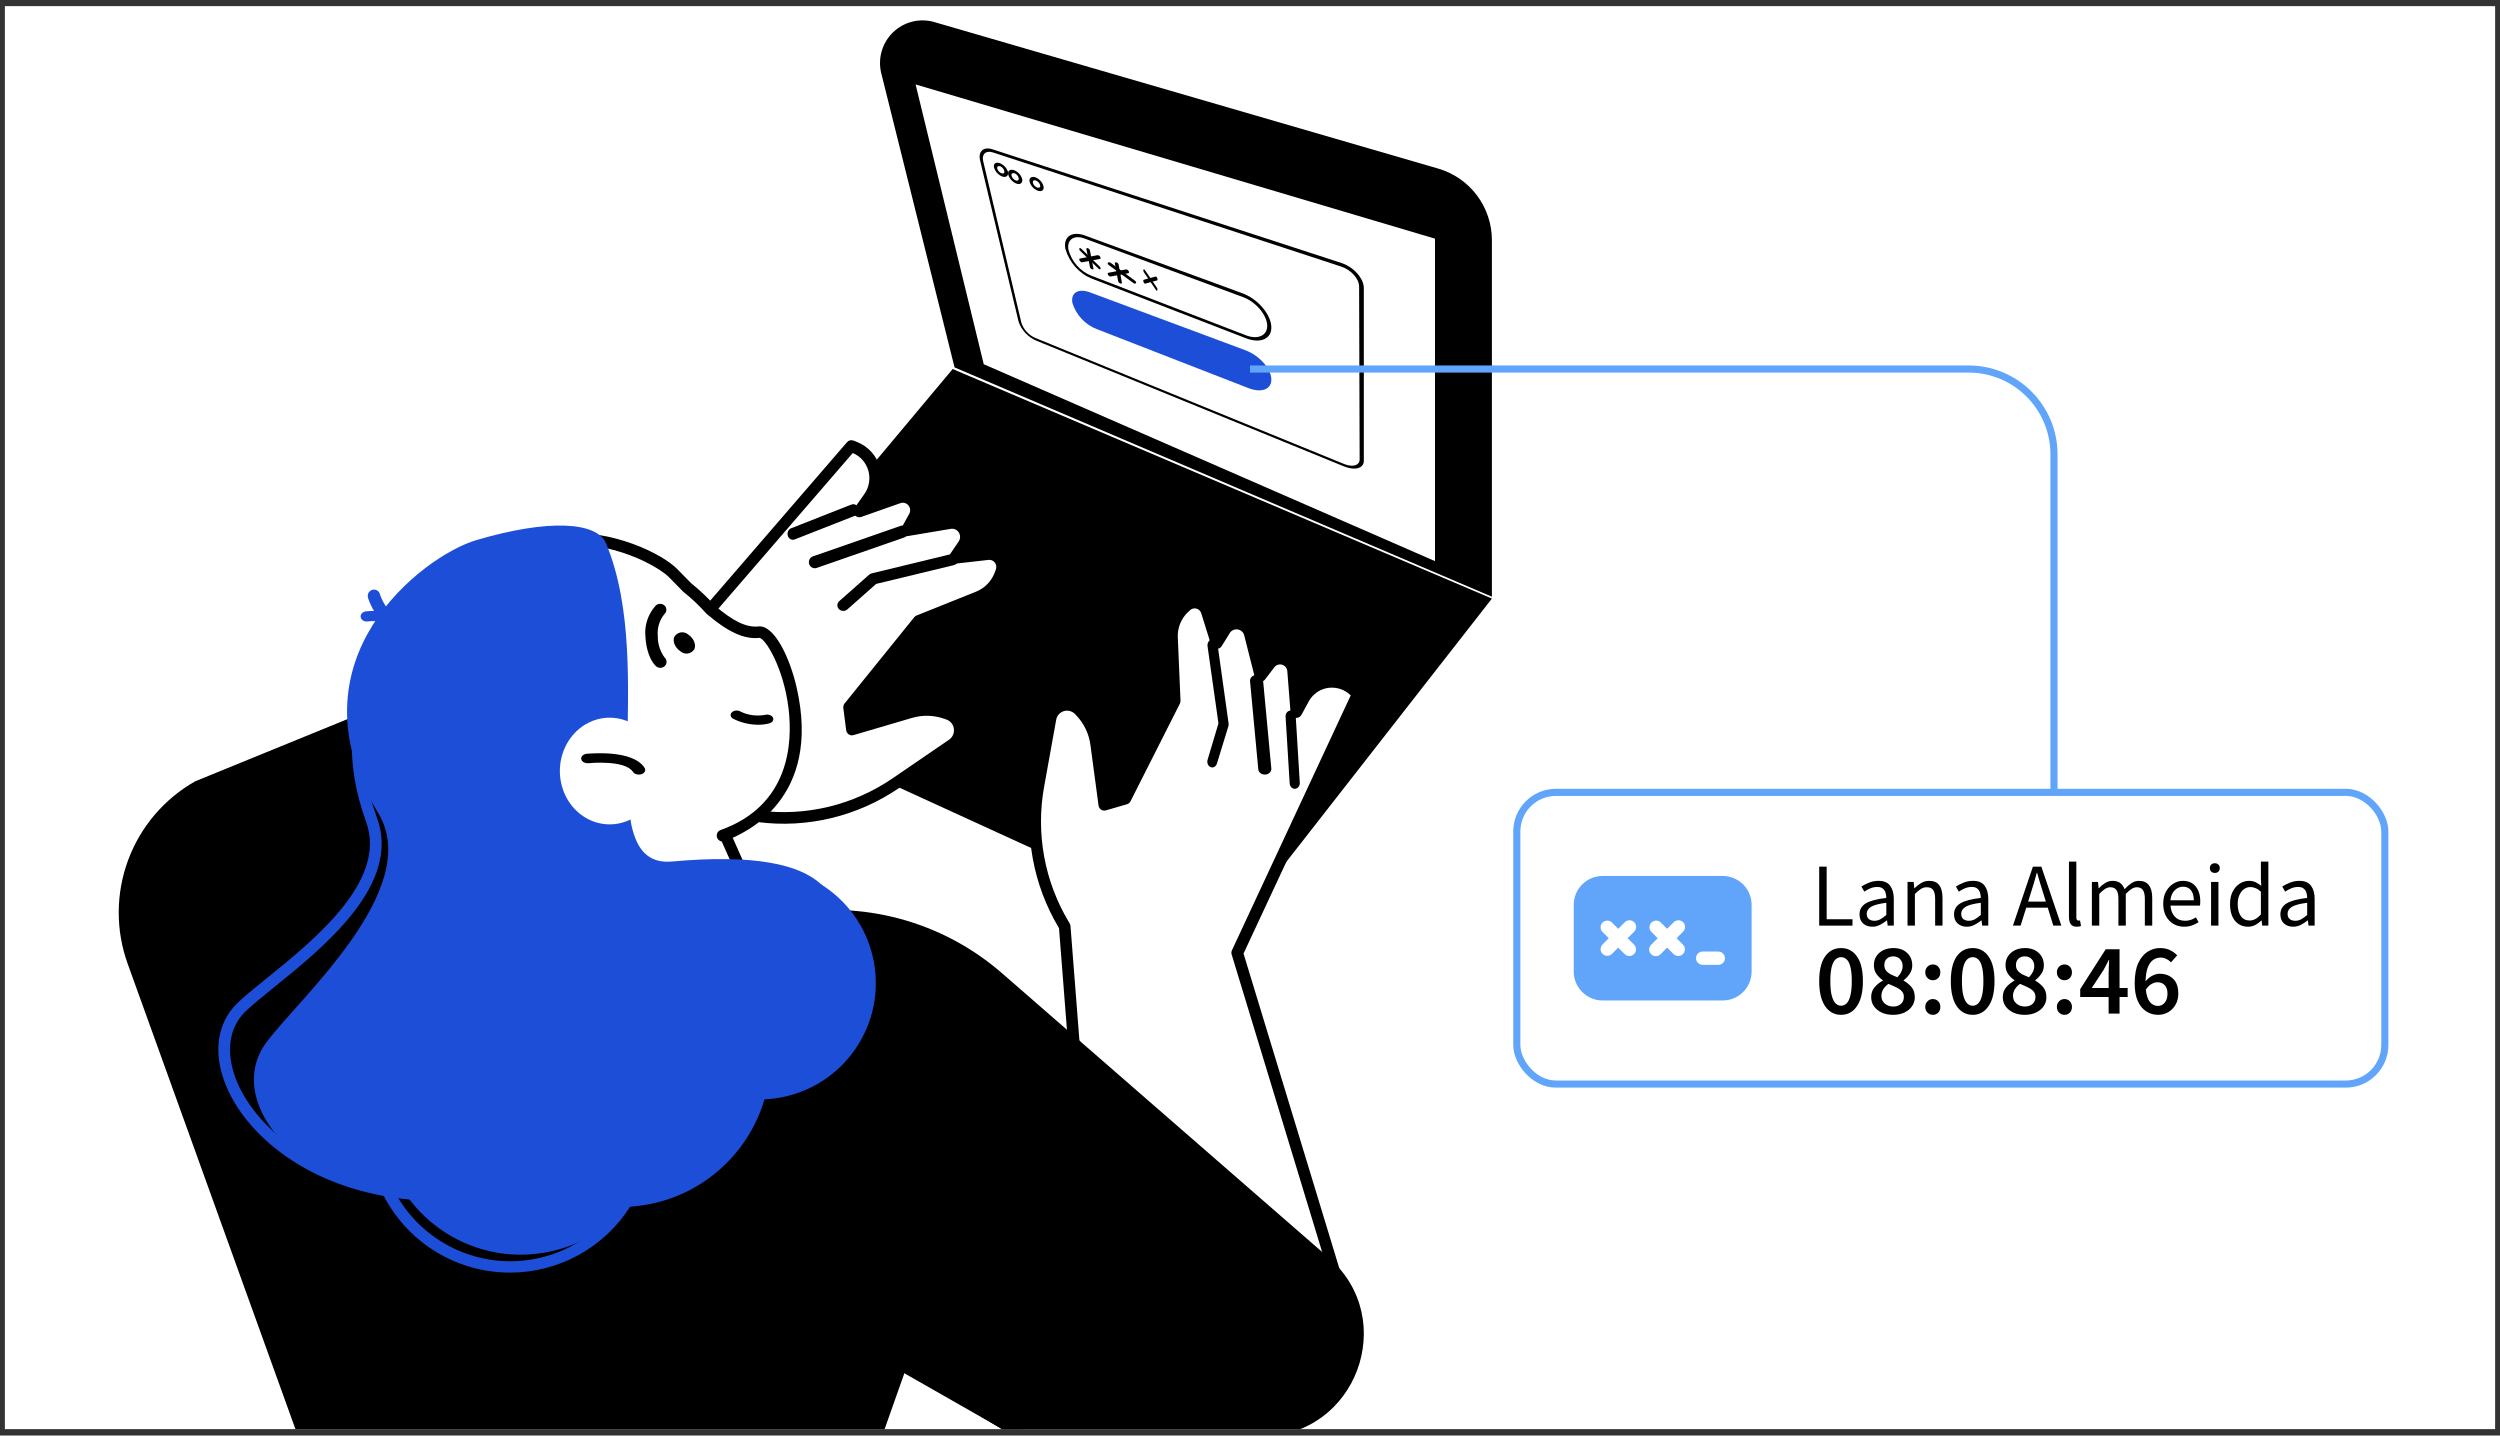 <svg width="256" height="147" viewBox="0 0 256 147" fill="none" xmlns="http://www.w3.org/2000/svg">
<rect x="0" y="0" width="256" height="147" fill="#333333" stroke="none"/>
<g clip-path="url(#clip0_39_490)">
<rect width="255" height="145.714" transform="translate(0.5 0.631)" fill="white"/>
<path d="M119.249 93.086L80.762 75.469C79.51 74.895 78.409 74.04 77.541 72.971C76.674 71.902 76.066 70.647 75.763 69.305C75.46 67.962 75.47 66.568 75.794 65.23C76.118 63.892 76.746 62.647 77.629 61.592L97.553 37.788L152.772 61.293L129.995 90.461C128.758 92.039 127.025 93.156 125.076 93.632C123.128 94.108 121.075 93.916 119.249 93.086Z" fill="black"/>
<path d="M95.689 2.264L147.273 17.264C148.858 17.724 150.251 18.688 151.243 20.012C152.234 21.334 152.771 22.945 152.771 24.6V61.102L97.746 37.62L90.244 7.513C90.058 6.767 90.072 5.985 90.284 5.246C90.496 4.507 90.898 3.838 91.451 3.305C92.004 2.773 92.686 2.396 93.43 2.213C94.175 2.03 94.954 2.048 95.689 2.264Z" fill="black"/>
<path d="M100.737 37.297L93.757 8.645L146.943 24.439V57.459L100.737 37.297Z" fill="white"/>
<path d="M111.364 133.959L109.135 95.209L109.035 95.036C106.5 90.726 105.589 85.629 106.47 80.688L107.694 73.796C107.749 73.476 107.89 73.179 108.102 72.937C108.314 72.695 108.589 72.518 108.894 72.426C109.2 72.334 109.525 72.331 109.833 72.416C110.14 72.502 110.418 72.673 110.635 72.911L110.77 73.06C111.63 73.987 112.181 75.164 112.347 76.426L113.17 82.667L115.3 82.039L120.317 71.972L120.041 65.438C120.017 64.867 120.115 64.298 120.327 63.769C120.539 63.24 120.861 62.763 121.27 62.371L121.458 62.186C121.617 62.034 121.811 61.926 122.023 61.871C122.234 61.816 122.456 61.817 122.667 61.873C122.878 61.929 123.072 62.039 123.23 62.192C123.388 62.345 123.505 62.536 123.57 62.748L124.564 66L125.382 64.667C125.526 64.431 125.735 64.243 125.983 64.127C126.231 64.011 126.507 63.971 126.777 64.013C127.048 64.055 127.3 64.177 127.502 64.363C127.705 64.55 127.849 64.793 127.917 65.061L128.999 69.396L129.929 68.152C130.092 67.935 130.316 67.773 130.572 67.688C130.827 67.602 131.102 67.598 131.36 67.675C131.619 67.752 131.848 67.907 132.017 68.119C132.187 68.332 132.289 68.591 132.311 68.864L132.64 73.126L133.499 71.649C133.754 71.212 134.104 70.84 134.522 70.561C134.941 70.283 135.416 70.105 135.912 70.043C136.409 69.98 136.912 70.033 137.385 70.199C137.858 70.364 138.287 70.638 138.64 70.998L138.928 71.291L126.658 97.953L137.275 133.935L111.364 133.959Z" fill="white"/>
<path d="M137.603 133.958C137.471 133.964 137.341 133.925 137.234 133.849C137.126 133.773 137.047 133.663 137.009 133.536L126.133 97.776C126.08 97.638 126.08 97.486 126.133 97.348L138.315 71.206C137.983 70.879 137.574 70.641 137.126 70.515C136.677 70.39 136.204 70.38 135.75 70.487C135.4 70.574 135.071 70.729 134.781 70.944C134.492 71.16 134.248 71.43 134.064 71.741L133.257 73.221C133.193 73.33 133.096 73.416 132.98 73.466C132.864 73.516 132.734 73.528 132.611 73.499C132.488 73.471 132.377 73.403 132.294 73.307C132.212 73.211 132.162 73.091 132.153 72.965L131.82 68.729C131.81 68.578 131.753 68.433 131.658 68.315C131.563 68.196 131.435 68.11 131.289 68.067C131.144 68.025 130.988 68.028 130.845 68.076C130.701 68.124 130.575 68.215 130.485 68.337L129.547 69.573C129.479 69.662 129.388 69.731 129.283 69.771C129.178 69.811 129.064 69.82 128.954 69.798C128.844 69.775 128.742 69.722 128.661 69.645C128.58 69.567 128.523 69.468 128.496 69.359L127.404 65.051C127.366 64.898 127.283 64.759 127.165 64.653C127.048 64.547 126.901 64.479 126.745 64.457C126.586 64.43 126.424 64.451 126.278 64.518C126.131 64.585 126.009 64.694 125.925 64.832L125.1 66.162C125.04 66.262 124.951 66.342 124.845 66.391C124.74 66.441 124.622 66.459 124.507 66.442C124.393 66.427 124.286 66.38 124.199 66.306C124.112 66.233 124.047 66.135 124.014 66.026L123.005 62.794C122.97 62.679 122.906 62.576 122.82 62.494C122.734 62.411 122.628 62.352 122.513 62.321C122.398 62.291 122.277 62.291 122.161 62.32C122.046 62.35 121.939 62.408 121.853 62.491L121.657 62.669C121.307 63.001 121.032 63.405 120.85 63.853C120.669 64.301 120.586 64.782 120.606 65.265L120.885 71.759C120.889 71.86 120.866 71.96 120.82 72.05L115.762 82.055C115.725 82.128 115.673 82.193 115.61 82.245C115.546 82.297 115.473 82.336 115.394 82.358L113.245 82.982C113.162 83.006 113.075 83.011 112.99 82.998C112.905 82.984 112.824 82.953 112.752 82.905C112.682 82.858 112.622 82.797 112.577 82.725C112.532 82.653 112.502 82.573 112.491 82.489L111.66 76.286C111.513 75.156 111.012 74.102 110.229 73.274L110.087 73.126C109.942 72.972 109.758 72.862 109.554 72.808C109.35 72.754 109.136 72.758 108.934 72.82C108.733 72.882 108.553 72.999 108.414 73.158C108.276 73.317 108.185 73.511 108.151 73.72L106.917 80.57C106.057 85.329 106.951 90.24 109.434 94.389L109.535 94.567C109.582 94.647 109.611 94.737 109.618 94.829L110.698 108.66L112.123 133.328C112.132 133.486 112.079 133.641 111.974 133.759C111.87 133.877 111.722 133.949 111.565 133.958C111.407 133.968 111.253 133.914 111.135 133.809C111.017 133.705 110.945 133.557 110.936 133.4L109.511 108.737L108.442 95.037L108.407 94.983C105.784 90.587 104.841 85.388 105.753 80.35L106.988 73.494C107.063 73.07 107.255 72.676 107.541 72.355C107.827 72.034 108.196 71.799 108.608 71.676C109.02 71.553 109.458 71.546 109.873 71.658C110.288 71.769 110.664 71.993 110.959 72.306L111.096 72.454C112.05 73.464 112.662 74.749 112.847 76.126L113.583 81.639L114.824 81.283L119.698 71.646L119.431 65.307C119.402 64.655 119.513 64.004 119.758 63.399C120.003 62.794 120.375 62.249 120.85 61.801L121.04 61.623C121.272 61.401 121.558 61.243 121.868 61.162C122.179 61.082 122.506 61.082 122.817 61.163C123.127 61.244 123.413 61.403 123.645 61.625C123.877 61.847 124.049 62.124 124.144 62.431L124.768 64.427L124.904 64.202C125.111 63.868 125.412 63.602 125.769 63.438C126.125 63.274 126.523 63.219 126.91 63.279C127.298 63.339 127.66 63.512 127.95 63.777C128.241 64.041 128.447 64.385 128.543 64.766L129.333 67.873L129.523 67.624C129.759 67.31 130.085 67.075 130.457 66.951C130.83 66.827 131.231 66.82 131.608 66.93C131.985 67.04 132.319 67.263 132.566 67.569C132.813 67.874 132.961 68.248 132.99 68.64L133.18 71.016C133.498 70.532 133.92 70.125 134.414 69.825C134.909 69.524 135.464 69.338 136.04 69.278C136.616 69.219 137.198 69.289 137.743 69.483C138.288 69.677 138.784 69.989 139.194 70.398L139.485 70.689C139.57 70.775 139.626 70.885 139.648 71.004C139.669 71.123 139.653 71.245 139.603 71.355L127.338 97.645L138.155 133.192C138.182 133.283 138.188 133.379 138.171 133.472C138.153 133.566 138.114 133.653 138.056 133.729C137.998 133.804 137.923 133.864 137.836 133.904C137.75 133.944 137.656 133.962 137.561 133.958H137.603Z" fill="black"/>
<path d="M124.137 78.588C124.08 78.587 124.023 78.575 123.969 78.552C123.842 78.5 123.738 78.391 123.679 78.25C123.621 78.109 123.613 77.947 123.657 77.799L124.77 74.079L123.652 66.172C123.63 66.015 123.662 65.854 123.742 65.724C123.822 65.595 123.943 65.507 124.078 65.481C124.214 65.456 124.352 65.493 124.464 65.586C124.576 65.679 124.651 65.819 124.673 65.977L125.801 74.026C125.819 74.122 125.819 74.221 125.801 74.317L124.617 78.178C124.584 78.296 124.52 78.399 124.434 78.473C124.348 78.546 124.244 78.586 124.137 78.588Z" fill="black"/>
<path d="M129.516 79.316C129.348 79.317 129.186 79.261 129.062 79.162C128.939 79.062 128.863 78.924 128.849 78.777L128.002 69.745C127.989 69.591 128.046 69.438 128.161 69.32C128.276 69.203 128.44 69.13 128.616 69.118C128.792 69.105 128.966 69.154 129.101 69.254C129.236 69.354 129.321 69.497 129.336 69.651L130.183 78.684C130.191 78.761 130.181 78.838 130.154 78.912C130.127 78.985 130.083 79.053 130.026 79.112C129.969 79.171 129.9 79.219 129.821 79.254C129.743 79.289 129.657 79.31 129.57 79.316H129.516Z" fill="black"/>
<path d="M132.581 80.774C132.45 80.774 132.323 80.718 132.227 80.618C132.131 80.517 132.072 80.38 132.063 80.232L131.644 73.383C131.639 73.307 131.648 73.23 131.669 73.157C131.691 73.085 131.725 73.018 131.77 72.96C131.86 72.843 131.988 72.772 132.125 72.761C132.263 72.75 132.398 72.801 132.502 72.902C132.606 73.004 132.669 73.147 132.679 73.302L133.098 80.151C133.103 80.227 133.095 80.304 133.073 80.377C133.052 80.45 133.018 80.517 132.973 80.575C132.928 80.633 132.874 80.68 132.813 80.714C132.751 80.748 132.685 80.768 132.617 80.774H132.581Z" fill="black"/>
<path d="M31.1 100.445L77.303 83.539L77.511 83.569C82.458 84.211 87.466 83.012 91.609 80.194L97.405 76.257C97.67 76.076 97.881 75.824 98.014 75.529C98.147 75.234 98.196 74.908 98.158 74.586C98.119 74.264 97.993 73.959 97.794 73.705C97.595 73.451 97.331 73.258 97.03 73.148L96.834 73.081C95.641 72.647 94.345 72.603 93.126 72.954L87.104 74.681L86.812 72.423L93.953 63.638L100.023 61.223C100.557 61.013 101.039 60.688 101.438 60.271C101.836 59.854 102.142 59.355 102.332 58.808L102.422 58.554C102.497 58.343 102.518 58.116 102.483 57.895C102.448 57.673 102.357 57.464 102.22 57.288C102.083 57.112 101.904 56.975 101.699 56.889C101.495 56.803 101.273 56.771 101.053 56.797L97.679 57.171L98.571 55.867C98.73 55.636 98.818 55.362 98.823 55.081C98.829 54.799 98.753 54.522 98.605 54.284C98.456 54.046 98.241 53.858 97.988 53.743C97.734 53.629 97.453 53.592 97.179 53.639L92.787 54.376L93.549 52.993C93.68 52.752 93.736 52.476 93.71 52.202C93.683 51.928 93.576 51.668 93.401 51.457C93.227 51.246 92.993 51.093 92.732 51.02C92.47 50.946 92.193 50.954 91.936 51.043L87.913 52.456L88.913 51.049C89.172 50.686 89.359 50.275 89.461 49.838C89.563 49.402 89.579 48.95 89.508 48.507C89.41 47.937 89.168 47.402 88.807 46.954C88.445 46.507 87.975 46.162 87.443 45.953L87.062 45.802L67.692 68.088L34.367 74.409L31.1 100.445Z" fill="white"/>
<path d="M37.523 98.988C37.383 98.987 37.248 98.937 37.141 98.845C37.034 98.753 36.962 98.626 36.938 98.485C36.913 98.345 36.939 98.2 37.009 98.076C37.079 97.953 37.189 97.858 37.321 97.809L46.776 94.33L64.098 87.651L77.252 82.999C77.338 82.968 77.429 82.958 77.52 82.969L77.722 82.999C82.521 83.62 87.379 82.449 91.399 79.702L97.185 75.743C97.359 75.624 97.497 75.457 97.585 75.263C97.672 75.068 97.705 74.853 97.679 74.64C97.654 74.428 97.572 74.227 97.442 74.059C97.311 73.891 97.138 73.764 96.941 73.691L96.751 73.624C95.676 73.228 94.507 73.188 93.409 73.508L87.403 75.275C87.321 75.3 87.234 75.306 87.149 75.293C87.065 75.28 86.984 75.248 86.912 75.201C86.84 75.153 86.779 75.09 86.734 75.015C86.688 74.941 86.659 74.858 86.648 74.771L86.356 72.5C86.338 72.333 86.385 72.165 86.487 72.033L93.623 63.198C93.688 63.119 93.772 63.058 93.867 63.022L99.932 60.593C100.384 60.415 100.792 60.14 101.131 59.787C101.469 59.434 101.73 59.011 101.895 58.546L101.984 58.291C102.022 58.176 102.032 58.053 102.011 57.933C101.991 57.813 101.942 57.7 101.868 57.605C101.794 57.51 101.698 57.435 101.588 57.387C101.479 57.339 101.359 57.32 101.241 57.332L97.869 57.714C97.753 57.731 97.634 57.712 97.528 57.661C97.422 57.609 97.334 57.526 97.274 57.423C97.213 57.325 97.18 57.211 97.18 57.095C97.18 56.979 97.213 56.865 97.274 56.767L98.166 55.449C98.258 55.315 98.308 55.155 98.311 54.991C98.314 54.827 98.27 54.666 98.183 54.528C98.097 54.39 97.972 54.281 97.825 54.215C97.678 54.148 97.516 54.128 97.358 54.156L92.975 54.891C92.863 54.912 92.747 54.9 92.642 54.855C92.536 54.811 92.445 54.737 92.38 54.642C92.316 54.549 92.278 54.439 92.272 54.325C92.265 54.211 92.291 54.098 92.344 53.998L93.106 52.614C93.178 52.478 93.21 52.324 93.195 52.17C93.18 52.017 93.12 51.871 93.023 51.753C92.926 51.635 92.796 51.55 92.651 51.508C92.505 51.467 92.351 51.471 92.208 51.521L88.188 52.935C88.068 52.978 87.939 52.981 87.818 52.943C87.697 52.905 87.591 52.829 87.515 52.725C87.439 52.621 87.398 52.496 87.397 52.367C87.396 52.237 87.436 52.111 87.51 52.007L88.509 50.592C88.751 50.25 88.914 49.857 88.984 49.441C89.055 49.026 89.033 48.599 88.918 48.194C88.803 47.789 88.6 47.416 88.323 47.104C88.046 46.791 87.703 46.547 87.32 46.39L68.237 68.487C68.153 68.585 68.04 68.653 67.916 68.681L58.467 70.751L38.397 73.921C38.239 73.945 38.078 73.905 37.95 73.808C37.822 73.711 37.737 73.566 37.713 73.405C37.689 73.244 37.729 73.08 37.824 72.949C37.919 72.818 38.061 72.731 38.218 72.707L58.247 69.543L67.511 67.545L86.737 45.278C86.817 45.185 86.924 45.12 87.042 45.091C87.16 45.061 87.284 45.07 87.397 45.114L87.778 45.266C88.32 45.483 88.809 45.82 89.208 46.254C89.607 46.687 89.906 47.206 90.083 47.773C90.26 48.34 90.311 48.94 90.232 49.53C90.153 50.119 89.947 50.683 89.627 51.181L91.892 50.379C92.263 50.248 92.664 50.235 93.041 50.342C93.419 50.448 93.757 50.67 94.008 50.977C94.26 51.284 94.414 51.662 94.45 52.06C94.487 52.459 94.403 52.86 94.212 53.209L94.057 53.494L97.227 52.96C97.615 52.895 98.013 52.947 98.372 53.112C98.731 53.276 99.034 53.545 99.245 53.884C99.455 54.223 99.563 54.618 99.555 55.02C99.548 55.421 99.424 55.811 99.201 56.142L99.052 56.366L101.128 56.13C101.447 56.095 101.77 56.144 102.066 56.272C102.362 56.4 102.621 56.602 102.82 56.859C103.019 57.117 103.151 57.422 103.203 57.745C103.256 58.069 103.227 58.401 103.12 58.71L103.031 58.965C102.808 59.593 102.456 60.164 101.998 60.641C101.541 61.117 100.988 61.488 100.378 61.728L94.462 64.072L87.575 72.573L87.742 73.885L93.094 72.318C94.43 71.922 95.854 71.971 97.161 72.458L97.352 72.525C97.755 72.673 98.111 72.933 98.379 73.276C98.647 73.618 98.817 74.03 98.87 74.465C98.923 74.9 98.857 75.342 98.679 75.741C98.501 76.14 98.219 76.481 97.863 76.727L92.071 80.686C87.81 83.599 82.66 84.839 77.573 84.177H77.508L64.502 88.774L47.192 95.454L37.725 98.957C37.66 98.979 37.591 98.989 37.523 98.988Z" fill="black"/>
<path d="M86.348 62.559C86.227 62.559 86.108 62.523 86.008 62.458C85.907 62.393 85.83 62.3 85.785 62.192C85.741 62.084 85.731 61.966 85.758 61.853C85.785 61.74 85.847 61.637 85.935 61.558L89.008 58.843C89.082 58.779 89.172 58.733 89.269 58.71L97.376 56.747C97.532 56.711 97.697 56.735 97.835 56.814C97.973 56.893 98.072 57.021 98.111 57.17C98.15 57.318 98.125 57.475 98.043 57.606C97.962 57.737 97.829 57.832 97.674 57.87L89.719 59.792L86.761 62.409C86.648 62.507 86.501 62.56 86.348 62.559Z" fill="black"/>
<path d="M83.428 58.188C83.285 58.185 83.147 58.131 83.04 58.035C82.931 57.94 82.86 57.809 82.836 57.665C82.813 57.522 82.84 57.374 82.912 57.249C82.984 57.123 83.097 57.027 83.232 56.977L92.196 53.858C92.272 53.828 92.354 53.814 92.437 53.817C92.519 53.819 92.6 53.839 92.674 53.875C92.749 53.91 92.816 53.96 92.871 54.023C92.926 54.085 92.968 54.158 92.995 54.237C93.022 54.316 93.032 54.401 93.027 54.484C93.021 54.568 92.999 54.649 92.961 54.724C92.924 54.799 92.872 54.865 92.809 54.919C92.746 54.972 92.672 55.013 92.594 55.037L83.63 58.156C83.565 58.178 83.496 58.189 83.428 58.188Z" fill="black"/>
<path d="M81.197 55.273C81.066 55.273 80.94 55.223 80.84 55.131C80.74 55.039 80.673 54.912 80.651 54.772C80.628 54.632 80.652 54.487 80.717 54.364C80.782 54.24 80.885 54.146 81.008 54.097L87.17 51.673C87.239 51.643 87.313 51.629 87.387 51.631C87.461 51.633 87.534 51.651 87.602 51.684C87.669 51.718 87.73 51.766 87.781 51.825C87.831 51.885 87.87 51.954 87.895 52.031C87.92 52.107 87.931 52.188 87.927 52.269C87.924 52.35 87.905 52.429 87.873 52.502C87.84 52.575 87.795 52.64 87.739 52.693C87.683 52.746 87.618 52.787 87.547 52.812L81.38 55.237C81.321 55.26 81.259 55.273 81.197 55.273Z" fill="black"/>
<path d="M30.517 147.074L13.067 98.671C11.835 95.242 11.855 91.487 13.122 88.07C14.39 84.653 16.824 81.796 19.994 80.002L37.73 72.759L53.929 98.784L80.259 93.658C84.198 92.893 88.26 93.037 92.135 94.079C96.011 95.121 99.597 97.034 102.623 99.673L136.058 128.786C143.324 135.116 138.851 147.074 129.221 147.074H103.796L92.707 140.338L90.324 147.074H30.517Z" fill="black"/>
<path d="M104.081 147.073C103.971 147.072 103.863 147.042 103.768 146.987L91.882 140.21C91.811 140.169 91.749 140.115 91.699 140.05C91.649 139.986 91.613 139.912 91.592 139.834C91.571 139.755 91.566 139.673 91.577 139.593C91.588 139.513 91.615 139.435 91.657 139.365C91.698 139.295 91.754 139.234 91.819 139.185C91.885 139.136 91.959 139.1 92.039 139.079C92.118 139.059 92.201 139.054 92.283 139.065C92.365 139.076 92.443 139.103 92.514 139.144L104.368 145.921C104.489 145.988 104.583 146.093 104.637 146.219C104.69 146.345 104.7 146.485 104.664 146.616C104.629 146.748 104.549 146.865 104.439 146.947C104.329 147.03 104.194 147.074 104.056 147.073H104.081Z" fill="black"/>
<path d="M64.982 114.288L79.914 98.545L71.717 80.045L54.414 87.603L64.982 114.288Z" fill="white"/>
<path d="M64.963 115.016H64.856C64.756 114.999 64.663 114.956 64.585 114.893C64.507 114.83 64.446 114.749 64.409 114.656L53.727 87.74C53.67 87.598 53.672 87.44 53.731 87.299C53.79 87.158 53.901 87.045 54.042 86.984L71.526 79.362C71.599 79.332 71.677 79.316 71.755 79.316C71.834 79.316 71.912 79.332 71.985 79.362C72.058 79.388 72.125 79.428 72.181 79.481C72.238 79.534 72.282 79.598 72.313 79.669L80.592 98.308C80.64 98.414 80.654 98.532 80.634 98.647C80.614 98.761 80.56 98.867 80.479 98.951L65.386 114.833C65.331 114.89 65.266 114.936 65.193 114.967C65.12 114.999 65.042 115.015 64.963 115.016ZM55.044 87.828L65.177 113.346L79.353 98.42L71.46 80.667L55.044 87.828Z" fill="black"/>
<path d="M62.239 92.281C57.495 92.889 52.7 91.629 48.853 88.76C44.98 85.943 42.36 81.701 41.558 76.952C40.756 72.202 41.837 67.325 44.566 63.372C53.778 50.072 66.834 56.66 68.933 58.813C69.424 59.315 69.897 59.804 70.364 60.269C71.214 60.95 72.005 61.702 72.729 62.519C74.503 64.04 76.105 64.971 77.654 64.804C80.019 64.547 86.334 81.069 73.929 85.485L62.239 92.281Z" fill="white"/>
<path d="M59.835 93.159C55.725 93.149 51.727 91.811 48.423 89.339C44.396 86.42 41.67 82.011 40.838 77.072C40.006 72.132 41.135 67.061 43.98 62.958C47.509 57.852 51.922 55.047 57.102 54.602C62.769 54.122 67.89 56.765 69.369 58.291L70.777 59.726C71.642 60.418 72.449 61.181 73.189 62.009C75.066 63.618 76.444 64.279 77.662 64.147C79.26 63.967 80.876 67.282 81.594 70.484C84.107 81.65 76.557 85.284 74.187 86.131C74.038 86.185 73.874 86.176 73.731 86.108C73.589 86.039 73.479 85.916 73.426 85.765C73.374 85.615 73.382 85.449 73.45 85.305C73.518 85.16 73.64 85.049 73.789 84.996C80.858 82.473 81.179 76.1 80.745 72.526C80.228 68.322 78.369 65.396 77.775 65.318C76.207 65.493 74.543 64.718 72.387 62.88L72.327 62.826C71.618 62.03 70.843 61.296 70.011 60.633L69.957 60.585L68.514 59.114C67.528 58.098 62.829 55.305 57.197 55.786C52.386 56.194 48.287 58.831 44.948 63.63C42.282 67.475 41.223 72.227 42.002 76.856C42.78 81.486 45.333 85.617 49.107 88.354C52.846 91.156 57.512 92.385 62.128 91.784C62.285 91.763 62.445 91.806 62.571 91.904C62.696 92.002 62.779 92.147 62.799 92.306C62.82 92.466 62.777 92.627 62.68 92.754C62.583 92.881 62.44 92.964 62.282 92.985C61.471 93.096 60.654 93.154 59.835 93.159Z" fill="black"/>
<path d="M40.423 62.948C42.208 60.45 44.557 58.446 47.266 57.111C49.974 55.776 52.957 55.152 55.953 55.293C54.602 56.399 53.4 57.688 52.38 59.126C45.332 69.087 48.333 83.797 59.139 91.991C59.717 92.446 60.353 92.865 60.972 93.261C58.214 93.997 55.332 94.086 52.536 93.522C49.741 92.959 47.102 91.756 44.812 90.002C36.365 83.576 34.393 71.465 40.423 62.948Z" fill="black"/>
<path d="M77.627 74.216C76.731 74.203 75.861 73.996 75.124 73.62C75.049 73.588 74.983 73.544 74.932 73.491C74.881 73.439 74.846 73.379 74.828 73.316C74.81 73.253 74.81 73.188 74.828 73.125C74.847 73.061 74.883 73.002 74.934 72.95C74.985 72.897 75.051 72.854 75.126 72.822C75.202 72.789 75.286 72.769 75.373 72.762C75.46 72.755 75.548 72.762 75.631 72.781C75.714 72.801 75.791 72.833 75.856 72.876C76.219 73.056 76.63 73.178 77.061 73.234C77.492 73.29 77.934 73.278 78.359 73.2C78.437 73.18 78.519 73.172 78.601 73.177C78.683 73.181 78.764 73.197 78.837 73.224C78.911 73.251 78.977 73.288 79.031 73.334C79.085 73.38 79.127 73.433 79.153 73.491C79.179 73.549 79.19 73.609 79.184 73.67C79.179 73.731 79.157 73.79 79.121 73.845C79.084 73.899 79.033 73.948 78.971 73.988C78.909 74.028 78.837 74.058 78.759 74.078C78.394 74.169 78.012 74.216 77.627 74.216Z" fill="black"/>
<path d="M67.616 68.388C67.459 68.387 67.307 68.331 67.19 68.23C66.592 67.712 66.134 66.447 66.09 65.157C66.037 64.601 66.099 64.041 66.274 63.508C66.448 62.975 66.732 62.481 67.108 62.054C67.163 61.989 67.231 61.936 67.309 61.898C67.387 61.86 67.472 61.837 67.559 61.832C67.646 61.827 67.734 61.838 67.816 61.867C67.898 61.895 67.973 61.939 68.037 61.997C68.1 62.054 68.151 62.123 68.185 62.2C68.219 62.277 68.237 62.36 68.236 62.444C68.236 62.527 68.217 62.61 68.181 62.686C68.146 62.763 68.094 62.831 68.03 62.888C67.522 63.521 67.282 64.313 67.356 65.108C67.339 65.898 67.582 66.672 68.049 67.323C68.111 67.377 68.162 67.442 68.197 67.515C68.233 67.588 68.253 67.667 68.256 67.747C68.26 67.828 68.247 67.908 68.218 67.983C68.189 68.059 68.144 68.128 68.087 68.187C68.028 68.25 67.955 68.3 67.874 68.335C67.793 68.37 67.705 68.388 67.616 68.388Z" fill="black"/>
<path d="M69.663 66.684C69.876 66.872 70.143 66.957 70.408 66.923C70.674 66.889 70.918 66.739 71.09 66.502C71.316 66.042 71.052 65.363 70.493 64.991C70.28 64.804 70.014 64.718 69.748 64.752C69.483 64.786 69.239 64.937 69.066 65.174C68.84 65.633 69.104 66.312 69.663 66.684Z" fill="black"/>
<path d="M48.152 123.031C45.276 123.031 42.959 122.923 42.167 122.852C31.633 121.94 24.934 116.1 22.969 110.719C21.838 107.62 22.29 104.759 24.208 102.817C24.91 102.113 25.994 101.237 27.256 100.218C32.205 96.226 39.678 90.189 37.493 84.17C35.248 77.996 35.593 72.341 38.493 67.805C41.923 62.442 47.848 60.058 50.778 59.79C57.769 59.194 62.282 60.458 62.854 63.145C64.128 69.105 62.955 75.69 61.925 81.5C61.026 86.566 60.252 90.94 61.609 92.793C61.828 93.072 62.102 93.302 62.415 93.469C62.728 93.635 63.072 93.734 63.426 93.758C71.697 94.813 76.282 97.06 77.449 100.624C79.236 106.088 72.048 112.924 67.749 117C66.439 118.245 65.2 119.425 64.962 119.896C63.64 122.53 54.523 123.031 48.152 123.031ZM50.879 60.982C47.979 61.226 42.542 63.699 39.493 68.443C36.766 72.716 36.468 77.871 38.612 83.765C41.089 90.582 33.217 96.941 28.001 101.148C26.768 102.143 25.708 103.001 25.053 103.657C23.475 105.242 23.124 107.668 24.089 110.313C25.929 115.337 32.258 120.802 42.274 121.666C48.092 122.167 62.657 121.809 63.896 119.36C64.218 118.734 65.153 117.822 66.927 116.136C71.024 112.25 77.872 105.743 76.318 100.993C75.323 97.954 70.958 95.922 63.271 94.938C62.757 94.896 62.259 94.745 61.807 94.497C61.356 94.248 60.962 93.907 60.651 93.496C58.989 91.232 59.769 86.846 60.752 81.291C61.764 75.588 62.914 69.123 61.693 63.413C61.347 61.792 57.864 60.416 50.879 61.006V60.982Z" fill="#1D4ED8"/>
<path d="M48.757 55.314C43.308 56.933 29.265 67.591 38.743 83.284C43.456 91.074 30.361 102.459 27.209 106.833C22.326 113.611 32.676 125.013 50.241 122.734C55.29 122.08 73.362 118.301 74.552 114.664C75.742 111.028 102.473 85.171 68.826 88.218C60.143 89.009 67.512 68.781 62.064 55.647C61.127 53.422 56.161 53.124 48.757 55.314Z" fill="#1D4ED8"/>
<path d="M67.048 76.639C67.475 77.618 67.622 78.711 67.469 79.779C67.317 80.847 66.872 81.843 66.191 82.641C65.51 83.438 64.624 84.001 63.644 84.259C62.664 84.516 61.635 84.457 60.687 84.088C59.739 83.719 58.914 83.057 58.317 82.186C57.72 81.315 57.378 80.274 57.333 79.194C57.289 78.115 57.544 77.045 58.067 76.121C58.59 75.197 59.357 74.46 60.271 74.003C60.877 73.698 61.534 73.525 62.203 73.493C62.872 73.461 63.54 73.571 64.17 73.816C64.799 74.061 65.377 74.436 65.871 74.92C66.365 75.405 66.765 75.989 67.048 76.639Z" fill="white"/>
<path d="M65.414 79.316C65.288 79.317 65.164 79.291 65.058 79.243C64.951 79.194 64.866 79.124 64.811 79.041C64.011 77.784 60.312 78.146 60.279 78.151C60.192 78.16 60.104 78.157 60.019 78.141C59.934 78.125 59.853 78.097 59.783 78.059C59.713 78.021 59.654 77.973 59.609 77.918C59.564 77.862 59.534 77.801 59.522 77.738C59.509 77.674 59.514 77.61 59.535 77.547C59.557 77.485 59.595 77.427 59.648 77.376C59.7 77.324 59.766 77.281 59.841 77.248C59.917 77.215 60 77.194 60.087 77.184C60.279 77.184 64.785 76.701 66.009 78.635C66.084 78.751 66.092 78.884 66.032 79.004C65.973 79.125 65.85 79.223 65.692 79.278C65.603 79.304 65.509 79.317 65.414 79.316Z" fill="black"/>
<path d="M64.804 123.541C73.26 122.847 79.552 115.43 78.858 106.975C78.165 98.519 70.748 92.227 62.292 92.92C53.836 93.614 47.544 101.031 48.237 109.487C48.931 117.942 56.348 124.235 64.804 123.541Z" fill="#1D4ED8"/>
<path d="M55.108 128.367C62.945 127.382 68.499 120.229 67.513 112.393C66.527 104.556 59.375 99.002 51.538 99.988C43.702 100.974 38.148 108.126 39.134 115.963C40.12 123.8 47.272 129.353 55.108 128.367Z" fill="#1D4ED8"/>
<path d="M52.227 130.316C49.616 130.316 47.054 129.615 44.807 128.285C42.561 126.956 40.713 125.047 39.456 122.759C38.2 120.471 37.581 117.887 37.665 115.278C37.748 112.669 38.532 110.13 39.932 107.927C41.333 105.724 43.299 103.938 45.626 102.755C47.953 101.572 50.556 101.036 53.161 101.203C55.766 101.37 58.278 102.234 60.435 103.704C62.592 105.175 64.315 107.197 65.423 109.561C66.464 111.782 66.927 114.229 66.77 116.677C66.613 119.125 65.841 121.493 64.525 123.563C63.209 125.633 61.392 127.337 59.242 128.517C57.093 129.698 54.679 130.317 52.227 130.316ZM52.227 102.339C49.326 102.345 46.505 103.291 44.188 105.036C41.87 106.782 40.181 109.231 39.375 112.018C38.568 114.805 38.688 117.778 39.715 120.491C40.742 123.204 42.621 125.511 45.071 127.065C47.52 128.619 50.408 129.336 53.3 129.11C56.192 128.883 58.933 127.724 61.11 125.807C63.288 123.89 64.785 121.319 65.376 118.479C65.968 115.639 65.622 112.683 64.391 110.056C63.309 107.745 61.59 105.789 59.437 104.419C57.284 103.048 54.785 102.319 52.233 102.316L52.227 102.339Z" fill="#1D4ED8"/>
<path d="M87.595 107.407C91.316 101.981 89.934 94.566 84.508 90.845C79.081 87.124 71.666 88.507 67.945 93.933C64.224 99.359 65.607 106.774 71.033 110.495C76.459 114.216 83.874 112.833 87.595 107.407Z" fill="#1D4ED8"/>
<path d="M53.883 108.991C57.846 105.93 58.578 100.237 55.518 96.273C52.458 92.31 46.764 91.578 42.801 94.638C38.838 97.699 38.106 103.392 41.166 107.356C44.226 111.319 49.92 112.051 53.883 108.991Z" fill="#1D4ED8"/>
<path d="M41.298 64.729H41.177C38.552 64.21 37.72 61.327 37.682 61.204C37.635 61.037 37.655 60.859 37.738 60.708C37.82 60.557 37.958 60.446 38.12 60.398C38.283 60.351 38.457 60.372 38.605 60.456C38.753 60.54 38.862 60.68 38.908 60.846C38.908 60.892 39.576 63.093 41.451 63.444C41.619 63.46 41.775 63.544 41.882 63.677C41.99 63.811 42.042 63.982 42.026 64.154C42.01 64.327 41.928 64.485 41.797 64.596C41.666 64.706 41.498 64.758 41.33 64.742L41.298 64.729Z" fill="#1D4ED8"/>
<path d="M41.416 64.745C41.321 64.745 41.227 64.726 41.142 64.69C41.058 64.655 40.984 64.603 40.927 64.539C39.834 63.328 37.684 63.632 37.659 63.637C37.497 63.661 37.33 63.631 37.195 63.551C37.06 63.472 36.968 63.351 36.938 63.214C36.909 63.078 36.946 62.937 37.04 62.823C37.134 62.709 37.277 62.631 37.439 62.606C37.555 62.606 40.347 62.178 41.904 63.9C42.002 64.008 42.045 64.145 42.023 64.281C42.001 64.416 41.917 64.538 41.788 64.621C41.684 64.697 41.553 64.74 41.416 64.745Z" fill="#1D4ED8"/>
<path d="M137.19 47.79L105.865 34.782C105.487 34.616 105.148 34.371 104.87 34.063C104.592 33.755 104.38 33.391 104.249 32.994L100.358 16.309C100.159 15.469 100.662 15.01 101.481 15.278L136.886 27.053C138.009 27.429 138.928 28.477 138.928 29.389V47.266C138.957 47.957 138.161 48.195 137.19 47.79Z" fill="white"/>
<path d="M137.651 47.77L106.12 34.886C105.697 34.707 105.317 34.442 105.004 34.106C104.69 33.771 104.452 33.373 104.303 32.939L100.361 16.421C100.143 15.501 100.709 14.987 101.63 15.288L137.356 26.928C138.619 27.341 139.657 28.503 139.657 29.506V47.204C139.64 47.959 138.743 48.213 137.651 47.77ZM101.689 15.613C100.957 15.371 100.509 15.778 100.68 16.509L104.592 33.063C104.709 33.409 104.899 33.726 105.148 33.994C105.397 34.261 105.7 34.473 106.037 34.614L137.645 47.517C138.519 47.87 139.227 47.664 139.227 47.044L139.173 29.346C139.173 28.55 138.347 27.624 137.344 27.299L101.689 15.613Z" fill="black"/>
<path d="M102.641 18.079C102.438 18.001 102.255 17.877 102.107 17.716C101.959 17.556 101.851 17.364 101.789 17.154C101.703 16.775 101.939 16.58 102.325 16.689C102.533 16.762 102.723 16.881 102.877 17.039C103.032 17.196 103.148 17.387 103.217 17.597C103.286 17.999 103.044 18.206 102.641 18.079ZM102.399 17.022C102.198 16.959 102.077 17.068 102.117 17.269C102.151 17.378 102.208 17.477 102.286 17.56C102.364 17.643 102.46 17.706 102.566 17.746C102.762 17.815 102.889 17.706 102.843 17.511C102.814 17.403 102.762 17.303 102.689 17.218C102.616 17.134 102.525 17.067 102.422 17.022H102.399Z" fill="black"/>
<path d="M104.097 18.805C103.893 18.727 103.711 18.603 103.563 18.443C103.416 18.283 103.307 18.091 103.246 17.883C103.159 17.498 103.407 17.309 103.821 17.418C104.026 17.496 104.211 17.62 104.36 17.781C104.508 17.942 104.617 18.136 104.678 18.347C104.735 18.731 104.482 18.937 104.097 18.805ZM103.867 17.751C103.665 17.682 103.533 17.791 103.579 17.991C103.61 18.101 103.666 18.203 103.743 18.287C103.82 18.372 103.915 18.437 104.022 18.479C104.229 18.541 104.355 18.438 104.315 18.238C104.287 18.123 104.231 18.017 104.153 17.928C104.075 17.84 103.977 17.771 103.867 17.728V17.751Z" fill="black"/>
<path d="M106.278 19.533C106.075 19.455 105.892 19.331 105.745 19.171C105.597 19.011 105.489 18.818 105.429 18.609C105.349 18.221 105.605 18.039 105.999 18.147C106.206 18.224 106.393 18.348 106.542 18.511C106.692 18.674 106.801 18.869 106.86 19.083C106.928 19.465 106.683 19.664 106.278 19.533ZM106.062 18.478C105.862 18.41 105.725 18.518 105.771 18.718C105.801 18.828 105.858 18.93 105.935 19.016C106.012 19.101 106.108 19.167 106.215 19.208C106.421 19.276 106.552 19.168 106.512 18.968C106.481 18.857 106.424 18.754 106.346 18.669C106.268 18.584 106.17 18.518 106.062 18.478Z" fill="black"/>
<path d="M127.125 34.673L111.559 28.788C110.969 28.556 110.439 28.188 110.011 27.712C109.583 27.236 109.268 26.666 109.091 26.045C108.884 24.951 109.666 24.392 110.857 24.815L126.803 30.559C128.189 31.06 129.38 32.407 129.454 33.555C129.523 34.697 128.465 35.179 127.125 34.673Z" fill="white"/>
<path d="M127.611 34.646L111.805 28.534C111.16 28.273 110.581 27.862 110.112 27.333C109.642 26.803 109.294 26.169 109.094 25.478C108.866 24.256 109.727 23.645 111.032 24.091L127.254 30.044C128.776 30.606 130.087 32.122 130.181 33.405C130.275 34.688 129.086 35.214 127.611 34.646ZM111.067 24.427C109.955 24.017 109.217 24.549 109.416 25.6C109.582 26.194 109.877 26.739 110.279 27.194C110.68 27.649 111.176 28 111.729 28.222L127.582 34.334C128.846 34.823 129.824 34.334 129.76 33.277C129.695 32.219 128.589 30.899 127.283 30.422L111.067 24.427Z" fill="black"/>
<path d="M127.863 39.75L112.286 33.693C111.701 33.462 111.176 33.103 110.748 32.641C110.321 32.18 110.003 31.628 109.817 31.027C109.616 29.988 110.411 29.495 111.598 29.934L127.548 35.872C128.925 36.389 130.111 37.695 130.183 38.77C130.254 39.851 129.21 40.273 127.863 39.75Z" fill="#1D4ED8"/>
<path d="M112.568 27.567C112.538 27.553 112.51 27.534 112.484 27.51L110.62 25.701C110.536 25.625 110.494 25.505 110.525 25.442C110.557 25.379 110.646 25.392 110.73 25.474L112.6 27.283C112.684 27.365 112.721 27.479 112.689 27.542C112.658 27.605 112.621 27.592 112.568 27.567Z" fill="black"/>
<path d="M110.735 26.85C110.665 26.817 110.605 26.764 110.561 26.698C110.493 26.593 110.505 26.494 110.561 26.48L112.387 26.131C112.44 26.13 112.493 26.144 112.54 26.172C112.587 26.199 112.626 26.24 112.654 26.289C112.722 26.395 112.71 26.494 112.654 26.513L110.828 26.857C110.797 26.862 110.765 26.859 110.735 26.85Z" fill="black"/>
<path d="M111.819 27.572C111.77 27.555 111.726 27.527 111.691 27.492C111.655 27.457 111.629 27.415 111.615 27.369L111.243 25.502C111.243 25.419 111.291 25.381 111.393 25.414C111.444 25.431 111.489 25.459 111.525 25.495C111.562 25.531 111.588 25.575 111.603 25.622L111.969 27.484C111.987 27.566 111.921 27.615 111.819 27.572Z" fill="black"/>
<path d="M116.158 29.038C116.117 29.025 116.079 29.003 116.048 28.976L113.56 27.158C113.45 27.076 113.402 26.964 113.443 26.901C113.485 26.839 113.608 26.851 113.718 26.901L116.206 28.732C116.316 28.807 116.371 28.926 116.329 28.988C116.31 29.012 116.283 29.029 116.252 29.038C116.221 29.047 116.188 29.047 116.158 29.038Z" fill="black"/>
<path d="M113.638 28.303C113.569 28.272 113.509 28.219 113.466 28.151C113.407 28.045 113.419 27.945 113.496 27.932L115.314 27.588C115.367 27.59 115.419 27.606 115.464 27.636C115.51 27.666 115.548 27.709 115.575 27.76C115.64 27.866 115.622 27.965 115.539 27.978L113.721 28.316C113.693 28.318 113.665 28.313 113.638 28.303Z" fill="black"/>
<path d="M114.72 29.024C114.668 29.005 114.621 28.976 114.583 28.94C114.545 28.903 114.517 28.86 114.501 28.813L114.157 26.962C114.157 26.881 114.214 26.837 114.32 26.87C114.374 26.888 114.422 26.916 114.461 26.953C114.5 26.989 114.529 27.033 114.545 27.081L114.883 28.938C114.902 29.019 114.827 29.078 114.72 29.024Z" fill="black"/>
<path d="M118.434 29.764C118.412 29.751 118.393 29.73 118.376 29.703L117.136 27.878C117.082 27.799 117.058 27.69 117.078 27.629C117.099 27.568 117.166 27.58 117.22 27.629L118.464 29.454C118.518 29.533 118.545 29.642 118.518 29.703C118.491 29.764 118.471 29.788 118.434 29.764Z" fill="black"/>
<path d="M117.207 29.029C117.161 29.002 117.122 28.946 117.097 28.873C117.055 28.764 117.066 28.662 117.119 28.649L118.335 28.316C118.37 28.317 118.404 28.334 118.434 28.364C118.463 28.395 118.488 28.44 118.506 28.493C118.544 28.601 118.533 28.703 118.479 28.717L117.264 29.043C117.244 29.048 117.225 29.044 117.207 29.029Z" fill="black"/>
<path d="M128 37.788L201.585 37.788C206.414 37.788 210.328 41.702 210.328 46.531L210.328 98.259" stroke="#60A5FA" stroke-width="0.729"/>
<rect x="155.321" y="81.138" width="88.886" height="29.871" rx="4.007" fill="white"/>
<rect x="155.321" y="81.138" width="88.886" height="29.871" rx="4.007" stroke="#60A5FA" stroke-width="0.729"/>
<path d="M164.11 89.698C163.325 89.698 162.572 90.01 162.017 90.565C161.462 91.12 161.15 91.873 161.15 92.658V99.488C161.15 100.273 161.462 101.026 162.017 101.581C162.572 102.136 163.325 102.448 164.11 102.448H176.405C176.794 102.448 177.178 102.372 177.538 102.223C177.897 102.074 178.223 101.856 178.498 101.581C178.773 101.306 178.991 100.98 179.139 100.621C179.288 100.262 179.365 99.877 179.365 99.488V92.658C179.365 92.269 179.288 91.885 179.139 91.525C178.991 91.166 178.773 90.84 178.498 90.565C178.223 90.29 177.897 90.072 177.538 89.924C177.178 89.775 176.794 89.698 176.405 89.698H164.11ZM165.048 94.452L165.704 95.108L166.36 94.452C166.422 94.385 166.498 94.331 166.581 94.294C166.665 94.257 166.756 94.237 166.847 94.235C166.939 94.233 167.03 94.25 167.115 94.284C167.2 94.319 167.278 94.37 167.342 94.435C167.407 94.5 167.458 94.577 167.493 94.662C167.527 94.747 167.544 94.838 167.542 94.93C167.541 95.022 167.521 95.112 167.483 95.196C167.446 95.28 167.392 95.355 167.325 95.418L166.67 96.073L167.326 96.727C167.389 96.791 167.44 96.866 167.474 96.949C167.509 97.032 167.526 97.121 167.526 97.21C167.526 97.3 167.509 97.389 167.474 97.472C167.44 97.555 167.39 97.63 167.326 97.694C167.263 97.757 167.188 97.808 167.105 97.842C167.022 97.876 166.933 97.894 166.843 97.894C166.753 97.894 166.664 97.877 166.582 97.842C166.499 97.808 166.423 97.758 166.36 97.694L165.704 97.039L165.048 97.694C164.919 97.815 164.748 97.881 164.571 97.877C164.394 97.874 164.225 97.803 164.1 97.678C163.974 97.552 163.903 97.384 163.9 97.207C163.897 97.03 163.962 96.858 164.083 96.729L164.739 96.073L164.083 95.418C163.962 95.288 163.897 95.117 163.9 94.94C163.903 94.763 163.974 94.594 164.1 94.469C164.225 94.344 164.394 94.272 164.571 94.269C164.748 94.266 164.919 94.332 165.048 94.452ZM170.057 94.452L170.713 95.108L171.369 94.452C171.431 94.385 171.507 94.331 171.59 94.294C171.674 94.257 171.765 94.237 171.856 94.235C171.948 94.233 172.039 94.25 172.124 94.284C172.209 94.319 172.286 94.37 172.351 94.435C172.416 94.5 172.467 94.577 172.502 94.662C172.536 94.747 172.553 94.838 172.551 94.93C172.55 95.022 172.53 95.112 172.492 95.196C172.455 95.28 172.401 95.355 172.334 95.418L171.679 96.073L172.335 96.727C172.463 96.855 172.535 97.029 172.535 97.21C172.535 97.391 172.463 97.565 172.335 97.693C172.207 97.822 172.033 97.894 171.852 97.894C171.671 97.894 171.497 97.822 171.369 97.693L170.713 97.039L170.057 97.694C169.995 97.761 169.919 97.815 169.835 97.853C169.752 97.89 169.661 97.91 169.57 97.912C169.478 97.913 169.387 97.896 169.302 97.862C169.217 97.828 169.139 97.776 169.074 97.712C169.01 97.647 168.958 97.57 168.924 97.484C168.89 97.399 168.873 97.308 168.875 97.217C168.876 97.125 168.896 97.034 168.934 96.951C168.971 96.867 169.025 96.791 169.092 96.729L169.748 96.073L169.092 95.418C168.971 95.288 168.905 95.117 168.909 94.94C168.912 94.763 168.983 94.594 169.109 94.469C169.234 94.344 169.403 94.272 169.579 94.269C169.756 94.266 169.928 94.332 170.057 94.452V94.452ZM173.673 98.122C173.673 97.941 173.745 97.767 173.873 97.639C174.001 97.511 174.175 97.439 174.356 97.439H175.949C176.131 97.439 176.304 97.511 176.432 97.639C176.561 97.767 176.633 97.941 176.633 98.122C176.633 98.303 176.561 98.477 176.432 98.605C176.304 98.733 176.131 98.805 175.949 98.805H174.356C174.175 98.805 174.001 98.733 173.873 98.605C173.745 98.477 173.673 98.303 173.673 98.122V98.122Z" fill="#60A5FA"/>
<path d="M234.818 94.896C234.444 94.896 234.131 94.785 233.879 94.564C233.634 94.337 233.511 94.024 233.511 93.625C233.511 93.134 233.729 92.759 234.165 92.501C234.607 92.237 235.303 92.053 236.255 91.949C236.255 91.758 236.227 91.577 236.172 91.405C236.123 91.234 236.031 91.095 235.896 90.991C235.767 90.88 235.58 90.825 235.334 90.825C235.076 90.825 234.834 90.874 234.607 90.972C234.379 91.071 234.177 91.181 233.999 91.304L233.704 90.779C233.913 90.644 234.168 90.515 234.468 90.392C234.775 90.263 235.107 90.199 235.463 90.199C236.009 90.199 236.405 90.368 236.651 90.706C236.897 91.037 237.019 91.482 237.019 92.041V94.785H236.393L236.329 94.251H236.301C236.092 94.423 235.862 94.573 235.61 94.702C235.365 94.831 235.101 94.896 234.818 94.896ZM235.039 94.288C235.254 94.288 235.457 94.236 235.647 94.131C235.838 94.027 236.04 93.88 236.255 93.689V92.446C235.512 92.538 234.99 92.676 234.69 92.86C234.395 93.045 234.247 93.281 234.247 93.57C234.247 93.821 234.324 94.005 234.478 94.122C234.631 94.233 234.818 94.288 235.039 94.288Z" fill="black"/>
<path d="M230.207 94.895C229.649 94.895 229.201 94.693 228.863 94.288C228.525 93.876 228.356 93.299 228.356 92.556C228.356 92.071 228.445 91.654 228.624 91.304C228.808 90.948 229.047 90.675 229.342 90.484C229.643 90.294 229.962 90.199 230.3 90.199C230.557 90.199 230.782 90.245 230.972 90.337C231.162 90.429 231.356 90.555 231.552 90.715L231.515 89.95V88.228H232.28V94.785H231.653L231.589 94.26H231.561C231.389 94.432 231.187 94.582 230.953 94.711C230.72 94.834 230.471 94.895 230.207 94.895ZM230.373 94.26C230.766 94.26 231.147 94.054 231.515 93.643V91.304C231.325 91.132 231.141 91.012 230.963 90.945C230.791 90.871 230.613 90.834 230.429 90.834C230.189 90.834 229.971 90.908 229.775 91.055C229.584 91.196 229.431 91.396 229.314 91.654C229.198 91.906 229.139 92.203 229.139 92.547C229.139 93.081 229.247 93.502 229.462 93.809C229.676 94.11 229.98 94.26 230.373 94.26Z" fill="black"/>
<path d="M226.413 94.785V90.309H227.168V94.785H226.413ZM226.799 89.388C226.652 89.388 226.529 89.345 226.431 89.26C226.339 89.167 226.293 89.045 226.293 88.891C226.293 88.744 226.339 88.624 226.431 88.532C226.529 88.44 226.652 88.394 226.799 88.394C226.947 88.394 227.067 88.44 227.159 88.532C227.257 88.624 227.306 88.744 227.306 88.891C227.306 89.045 227.257 89.167 227.159 89.26C227.067 89.345 226.947 89.388 226.799 89.388Z" fill="black"/>
<path d="M223.658 94.896C223.259 94.896 222.897 94.803 222.572 94.619C222.246 94.429 221.989 94.159 221.798 93.809C221.608 93.459 221.513 93.041 221.513 92.556C221.513 92.065 221.608 91.645 221.798 91.295C221.995 90.945 222.246 90.675 222.553 90.484C222.86 90.294 223.183 90.199 223.52 90.199C224.091 90.199 224.53 90.389 224.837 90.77C225.15 91.151 225.307 91.66 225.307 92.299C225.307 92.379 225.304 92.458 225.298 92.538C225.298 92.612 225.292 92.676 225.279 92.731H222.259C222.289 93.204 222.437 93.582 222.701 93.864C222.971 94.147 223.321 94.288 223.751 94.288C223.965 94.288 224.162 94.257 224.34 94.196C224.524 94.128 224.699 94.042 224.865 93.938L225.132 94.435C224.942 94.558 224.724 94.665 224.478 94.757C224.239 94.85 223.965 94.896 223.658 94.896ZM222.249 92.188H224.644C224.644 91.734 224.546 91.39 224.349 91.157C224.159 90.917 223.889 90.798 223.539 90.798C223.226 90.798 222.943 90.92 222.691 91.166C222.446 91.405 222.299 91.746 222.249 92.188Z" fill="black"/>
<path d="M214.209 94.785V90.309H214.835L214.9 90.954H214.927C215.124 90.739 215.339 90.561 215.572 90.42C215.805 90.273 216.054 90.199 216.318 90.199C216.662 90.199 216.929 90.276 217.119 90.429C217.316 90.576 217.46 90.785 217.552 91.055C217.785 90.804 218.022 90.598 218.261 90.438C218.5 90.279 218.755 90.199 219.025 90.199C219.486 90.199 219.827 90.349 220.048 90.65C220.275 90.945 220.388 91.378 220.388 91.949V94.785H219.633V92.05C219.633 91.632 219.566 91.329 219.431 91.138C219.296 90.948 219.087 90.853 218.804 90.853C218.473 90.853 218.098 91.083 217.681 91.543V94.785H216.926V92.05C216.926 91.632 216.858 91.329 216.723 91.138C216.588 90.948 216.376 90.853 216.088 90.853C215.756 90.853 215.382 91.083 214.964 91.543V94.785H214.209Z" fill="black"/>
<path d="M212.663 94.895C212.38 94.895 212.174 94.809 212.046 94.638C211.923 94.46 211.861 94.208 211.861 93.882V88.228H212.616V93.938C212.616 94.054 212.638 94.14 212.681 94.196C212.724 94.245 212.773 94.269 212.828 94.269C212.853 94.269 212.874 94.269 212.893 94.269C212.917 94.263 212.951 94.257 212.994 94.251L213.095 94.822C213.046 94.846 212.988 94.865 212.92 94.877C212.853 94.889 212.767 94.895 212.663 94.895Z" fill="black"/>
<path d="M207.967 91.405L207.681 92.326H209.496L209.21 91.405C209.1 91.067 208.995 90.733 208.897 90.401C208.799 90.064 208.7 89.72 208.602 89.37H208.565C208.473 89.72 208.378 90.064 208.28 90.401C208.182 90.733 208.077 91.067 207.967 91.405ZM206.125 94.785L208.169 88.744H209.035L211.08 94.785H210.26L209.689 92.943H207.488L206.908 94.785H206.125Z" fill="black"/>
<path d="M201.399 94.896C201.025 94.896 200.712 94.785 200.46 94.564C200.215 94.337 200.092 94.024 200.092 93.625C200.092 93.134 200.31 92.759 200.746 92.501C201.188 92.237 201.885 92.053 202.836 91.949C202.836 91.758 202.808 91.577 202.753 91.405C202.704 91.234 202.612 91.095 202.477 90.991C202.348 90.88 202.161 90.825 201.915 90.825C201.657 90.825 201.415 90.874 201.188 90.972C200.961 91.071 200.758 91.181 200.58 91.304L200.285 90.779C200.494 90.644 200.749 90.515 201.05 90.392C201.357 90.263 201.688 90.199 202.044 90.199C202.591 90.199 202.987 90.368 203.232 90.706C203.478 91.037 203.6 91.482 203.6 92.041V94.785H202.974L202.91 94.251H202.882C202.673 94.423 202.443 94.573 202.191 94.702C201.946 94.831 201.682 94.896 201.399 94.896ZM201.621 94.288C201.835 94.288 202.038 94.236 202.228 94.131C202.419 94.027 202.621 93.88 202.836 93.689V92.446C202.093 92.538 201.571 92.676 201.271 92.86C200.976 93.045 200.829 93.281 200.829 93.57C200.829 93.821 200.905 94.005 201.059 94.122C201.212 94.233 201.399 94.288 201.621 94.288Z" fill="black"/>
<path d="M195.331 94.785V90.309H195.957L196.022 90.954H196.049C196.264 90.739 196.491 90.561 196.731 90.42C196.97 90.273 197.243 90.199 197.55 90.199C198.023 90.199 198.367 90.349 198.582 90.65C198.803 90.945 198.913 91.378 198.913 91.949V94.785H198.158V92.05C198.158 91.632 198.091 91.329 197.956 91.138C197.821 90.948 197.606 90.853 197.311 90.853C197.084 90.853 196.878 90.911 196.694 91.028C196.516 91.144 196.313 91.316 196.086 91.543V94.785H195.331Z" fill="black"/>
<path d="M191.723 94.896C191.348 94.896 191.035 94.785 190.783 94.564C190.538 94.337 190.415 94.024 190.415 93.625C190.415 93.134 190.633 92.759 191.069 92.501C191.511 92.237 192.208 92.053 193.159 91.949C193.159 91.758 193.132 91.577 193.076 91.405C193.027 91.234 192.935 91.095 192.8 90.991C192.671 90.88 192.484 90.825 192.238 90.825C191.981 90.825 191.738 90.874 191.511 90.972C191.284 91.071 191.081 91.181 190.903 91.304L190.608 90.779C190.817 90.644 191.072 90.515 191.373 90.392C191.68 90.263 192.011 90.199 192.367 90.199C192.914 90.199 193.31 90.368 193.555 90.706C193.801 91.037 193.924 91.482 193.924 92.041V94.785H193.298L193.233 94.251H193.205C192.997 94.423 192.766 94.573 192.515 94.702C192.269 94.831 192.005 94.896 191.723 94.896ZM191.944 94.288C192.159 94.288 192.361 94.236 192.552 94.131C192.742 94.027 192.944 93.88 193.159 93.689V92.446C192.416 92.538 191.895 92.676 191.594 92.86C191.299 93.045 191.152 93.281 191.152 93.57C191.152 93.821 191.229 94.005 191.382 94.122C191.535 94.233 191.723 94.288 191.944 94.288Z" fill="black"/>
<path d="M186.286 94.785V88.744H187.05V94.131H189.694V94.785H186.286Z" fill="black"/>
<path d="M220.913 100.583C220.727 100.583 220.53 100.642 220.323 100.759C220.116 100.869 219.919 101.063 219.732 101.339C219.795 101.926 219.936 102.351 220.157 102.613C220.378 102.876 220.648 103.007 220.965 103.007C221.242 103.007 221.473 102.9 221.659 102.686C221.853 102.465 221.95 102.154 221.95 101.754C221.95 101.367 221.856 101.077 221.67 100.883C221.49 100.683 221.238 100.583 220.913 100.583ZM220.986 103.919C220.558 103.919 220.161 103.805 219.795 103.577C219.429 103.349 219.135 102.997 218.914 102.52C218.7 102.044 218.593 101.436 218.593 100.697C218.593 99.84 218.714 99.15 218.955 98.625C219.204 98.093 219.525 97.703 219.919 97.454C220.313 97.205 220.734 97.081 221.183 97.081C221.583 97.081 221.929 97.154 222.219 97.299C222.509 97.444 222.751 97.62 222.944 97.827L222.302 98.552C222.184 98.407 222.029 98.29 221.836 98.2C221.649 98.103 221.456 98.055 221.255 98.055C220.979 98.055 220.727 98.131 220.499 98.283C220.271 98.435 220.085 98.69 219.94 99.049C219.801 99.402 219.722 99.882 219.701 100.49C219.895 100.248 220.123 100.058 220.385 99.92C220.648 99.782 220.896 99.713 221.131 99.713C221.704 99.713 222.167 99.882 222.519 100.22C222.878 100.552 223.058 101.063 223.058 101.754C223.058 102.189 222.961 102.569 222.768 102.893C222.581 103.218 222.333 103.47 222.022 103.649C221.711 103.829 221.366 103.919 220.986 103.919Z" fill="black"/>
<path d="M214.193 101.173H215.923V99.681C215.923 99.488 215.93 99.26 215.944 98.998C215.957 98.735 215.968 98.507 215.975 98.314H215.933C215.85 98.487 215.764 98.656 215.674 98.822C215.585 98.987 215.491 99.16 215.395 99.34L214.193 101.173ZM215.923 103.794V102.095H213.012V101.287L215.623 97.205H217.042V101.173H217.871V102.095H217.042V103.794H215.923Z" fill="black"/>
<path d="M211.401 100.376C211.187 100.376 211.004 100.3 210.852 100.148C210.7 99.996 210.624 99.802 210.624 99.568C210.624 99.333 210.7 99.139 210.852 98.987C211.004 98.835 211.187 98.76 211.401 98.76C211.622 98.76 211.805 98.835 211.95 98.987C212.095 99.139 212.168 99.333 212.168 99.568C212.168 99.802 212.095 99.996 211.95 100.148C211.805 100.3 211.622 100.376 211.401 100.376ZM211.401 103.919C211.187 103.919 211.004 103.843 210.852 103.691C210.7 103.539 210.624 103.346 210.624 103.111C210.624 102.876 210.7 102.683 210.852 102.531C211.004 102.379 211.187 102.303 211.401 102.303C211.622 102.303 211.805 102.379 211.95 102.531C212.095 102.683 212.168 102.876 212.168 103.111C212.168 103.346 212.095 103.539 211.95 103.691C211.805 103.843 211.622 103.919 211.401 103.919Z" fill="black"/>
<path d="M207.323 103.919C206.895 103.919 206.511 103.843 206.173 103.691C205.834 103.532 205.568 103.318 205.375 103.049C205.182 102.779 205.085 102.465 205.085 102.106C205.085 101.698 205.206 101.356 205.448 101.08C205.689 100.804 205.966 100.583 206.276 100.417V100.376C206.021 100.196 205.803 99.982 205.624 99.733C205.451 99.478 205.365 99.177 205.365 98.832C205.365 98.473 205.451 98.165 205.624 97.91C205.796 97.647 206.031 97.444 206.328 97.299C206.632 97.154 206.974 97.081 207.354 97.081C207.948 97.081 208.418 97.247 208.763 97.578C209.115 97.903 209.291 98.331 209.291 98.863C209.291 99.188 209.198 99.481 209.012 99.744C208.825 100.006 208.625 100.217 208.411 100.376V100.417C208.715 100.59 208.98 100.807 209.208 101.07C209.436 101.332 209.55 101.684 209.55 102.127C209.55 102.465 209.457 102.769 209.271 103.038C209.084 103.308 208.825 103.522 208.493 103.681C208.162 103.839 207.772 103.919 207.323 103.919ZM207.758 100.075C207.937 99.896 208.072 99.713 208.162 99.526C208.259 99.34 208.307 99.143 208.307 98.936C208.307 98.645 208.221 98.407 208.048 98.221C207.875 98.027 207.637 97.931 207.333 97.931C207.078 97.931 206.863 98.01 206.691 98.169C206.518 98.328 206.432 98.549 206.432 98.832C206.432 99.053 206.491 99.239 206.608 99.391C206.725 99.536 206.884 99.664 207.084 99.775C207.292 99.878 207.516 99.978 207.758 100.075ZM207.344 103.069C207.661 103.069 207.92 102.983 208.121 102.81C208.328 102.631 208.431 102.389 208.431 102.085C208.431 101.843 208.359 101.646 208.214 101.495C208.076 101.343 207.886 101.211 207.644 101.101C207.409 100.983 207.143 100.866 206.846 100.749C206.639 100.901 206.466 101.08 206.328 101.287C206.197 101.495 206.131 101.726 206.131 101.981C206.131 102.306 206.249 102.569 206.484 102.769C206.718 102.969 207.005 103.069 207.344 103.069Z" fill="black"/>
<path d="M202.001 103.919C201.317 103.919 200.771 103.622 200.364 103.028C199.963 102.434 199.763 101.581 199.763 100.469C199.763 99.357 199.963 98.514 200.364 97.941C200.771 97.368 201.317 97.081 202.001 97.081C202.684 97.081 203.226 97.368 203.627 97.941C204.035 98.514 204.238 99.357 204.238 100.469C204.238 101.581 204.035 102.434 203.627 103.028C203.226 103.622 202.684 103.919 202.001 103.919ZM202.001 102.986C202.215 102.986 202.405 102.907 202.57 102.748C202.736 102.582 202.864 102.316 202.954 101.95C203.05 101.584 203.099 101.09 203.099 100.469C203.099 99.847 203.05 99.357 202.954 98.998C202.864 98.639 202.736 98.386 202.57 98.241C202.405 98.09 202.215 98.013 202.001 98.013C201.793 98.013 201.607 98.09 201.441 98.241C201.275 98.386 201.144 98.639 201.047 98.998C200.951 99.357 200.902 99.847 200.902 100.469C200.902 101.09 200.951 101.584 201.047 101.95C201.144 102.316 201.275 102.582 201.441 102.748C201.607 102.907 201.793 102.986 202.001 102.986Z" fill="black"/>
<path d="M197.924 100.376C197.71 100.376 197.527 100.3 197.375 100.148C197.223 99.996 197.147 99.802 197.147 99.568C197.147 99.333 197.223 99.139 197.375 98.987C197.527 98.835 197.71 98.76 197.924 98.76C198.146 98.76 198.329 98.835 198.474 98.987C198.619 99.139 198.691 99.333 198.691 99.568C198.691 99.802 198.619 99.996 198.474 100.148C198.329 100.3 198.146 100.376 197.924 100.376ZM197.924 103.919C197.71 103.919 197.527 103.843 197.375 103.691C197.223 103.539 197.147 103.346 197.147 103.111C197.147 102.876 197.223 102.683 197.375 102.531C197.527 102.379 197.71 102.303 197.924 102.303C198.146 102.303 198.329 102.379 198.474 102.531C198.619 102.683 198.691 102.876 198.691 103.111C198.691 103.346 198.619 103.539 198.474 103.691C198.329 103.843 198.146 103.919 197.924 103.919Z" fill="black"/>
<path d="M193.846 103.919C193.418 103.919 193.035 103.843 192.696 103.691C192.358 103.532 192.092 103.318 191.898 103.049C191.705 102.779 191.608 102.465 191.608 102.106C191.608 101.698 191.729 101.356 191.971 101.08C192.213 100.804 192.489 100.583 192.8 100.417V100.376C192.544 100.196 192.327 99.982 192.147 99.733C191.974 99.478 191.888 99.177 191.888 98.832C191.888 98.473 191.974 98.165 192.147 97.91C192.32 97.647 192.555 97.444 192.852 97.299C193.156 97.154 193.497 97.081 193.877 97.081C194.471 97.081 194.941 97.247 195.286 97.578C195.639 97.903 195.815 98.331 195.815 98.863C195.815 99.188 195.721 99.481 195.535 99.744C195.348 100.006 195.148 100.217 194.934 100.376V100.417C195.238 100.59 195.504 100.807 195.732 101.07C195.96 101.332 196.074 101.684 196.074 102.127C196.074 102.465 195.98 102.769 195.794 103.038C195.607 103.308 195.348 103.522 195.017 103.681C194.685 103.839 194.295 103.919 193.846 103.919ZM194.281 100.075C194.461 99.896 194.596 99.713 194.685 99.526C194.782 99.34 194.83 99.143 194.83 98.936C194.83 98.645 194.744 98.407 194.571 98.221C194.399 98.027 194.16 97.931 193.857 97.931C193.601 97.931 193.387 98.01 193.214 98.169C193.042 98.328 192.955 98.549 192.955 98.832C192.955 99.053 193.014 99.239 193.131 99.391C193.249 99.536 193.408 99.664 193.608 99.775C193.815 99.878 194.04 99.978 194.281 100.075ZM193.867 103.069C194.185 103.069 194.444 102.983 194.644 102.81C194.851 102.631 194.955 102.389 194.955 102.085C194.955 101.843 194.882 101.646 194.737 101.495C194.599 101.343 194.409 101.211 194.167 101.101C193.933 100.983 193.667 100.866 193.37 100.749C193.162 100.901 192.99 101.08 192.852 101.287C192.72 101.495 192.655 101.726 192.655 101.981C192.655 102.306 192.772 102.569 193.007 102.769C193.242 102.969 193.529 103.069 193.867 103.069Z" fill="black"/>
<path d="M188.524 103.919C187.84 103.919 187.295 103.622 186.887 103.028C186.486 102.434 186.286 101.581 186.286 100.469C186.286 99.357 186.486 98.514 186.887 97.941C187.295 97.368 187.84 97.081 188.524 97.081C189.208 97.081 189.75 97.368 190.151 97.941C190.558 98.514 190.762 99.357 190.762 100.469C190.762 101.581 190.558 102.434 190.151 103.028C189.75 103.622 189.208 103.919 188.524 103.919ZM188.524 102.986C188.738 102.986 188.928 102.907 189.094 102.748C189.26 102.582 189.387 102.316 189.477 101.95C189.574 101.584 189.622 101.09 189.622 100.469C189.622 99.847 189.574 99.357 189.477 98.998C189.387 98.639 189.26 98.386 189.094 98.241C188.928 98.09 188.738 98.013 188.524 98.013C188.317 98.013 188.13 98.09 187.964 98.241C187.799 98.386 187.668 98.639 187.571 98.998C187.474 99.357 187.426 99.847 187.426 100.469C187.426 101.09 187.474 101.584 187.571 101.95C187.668 102.316 187.799 102.582 187.964 102.748C188.13 102.907 188.317 102.986 188.524 102.986Z" fill="black"/>
</g>
<defs>
<clipPath id="clip0_39_490">
<rect width="255" height="145.714" fill="white" transform="translate(0.5 0.631)"/>
</clipPath>
</defs>
</svg>
